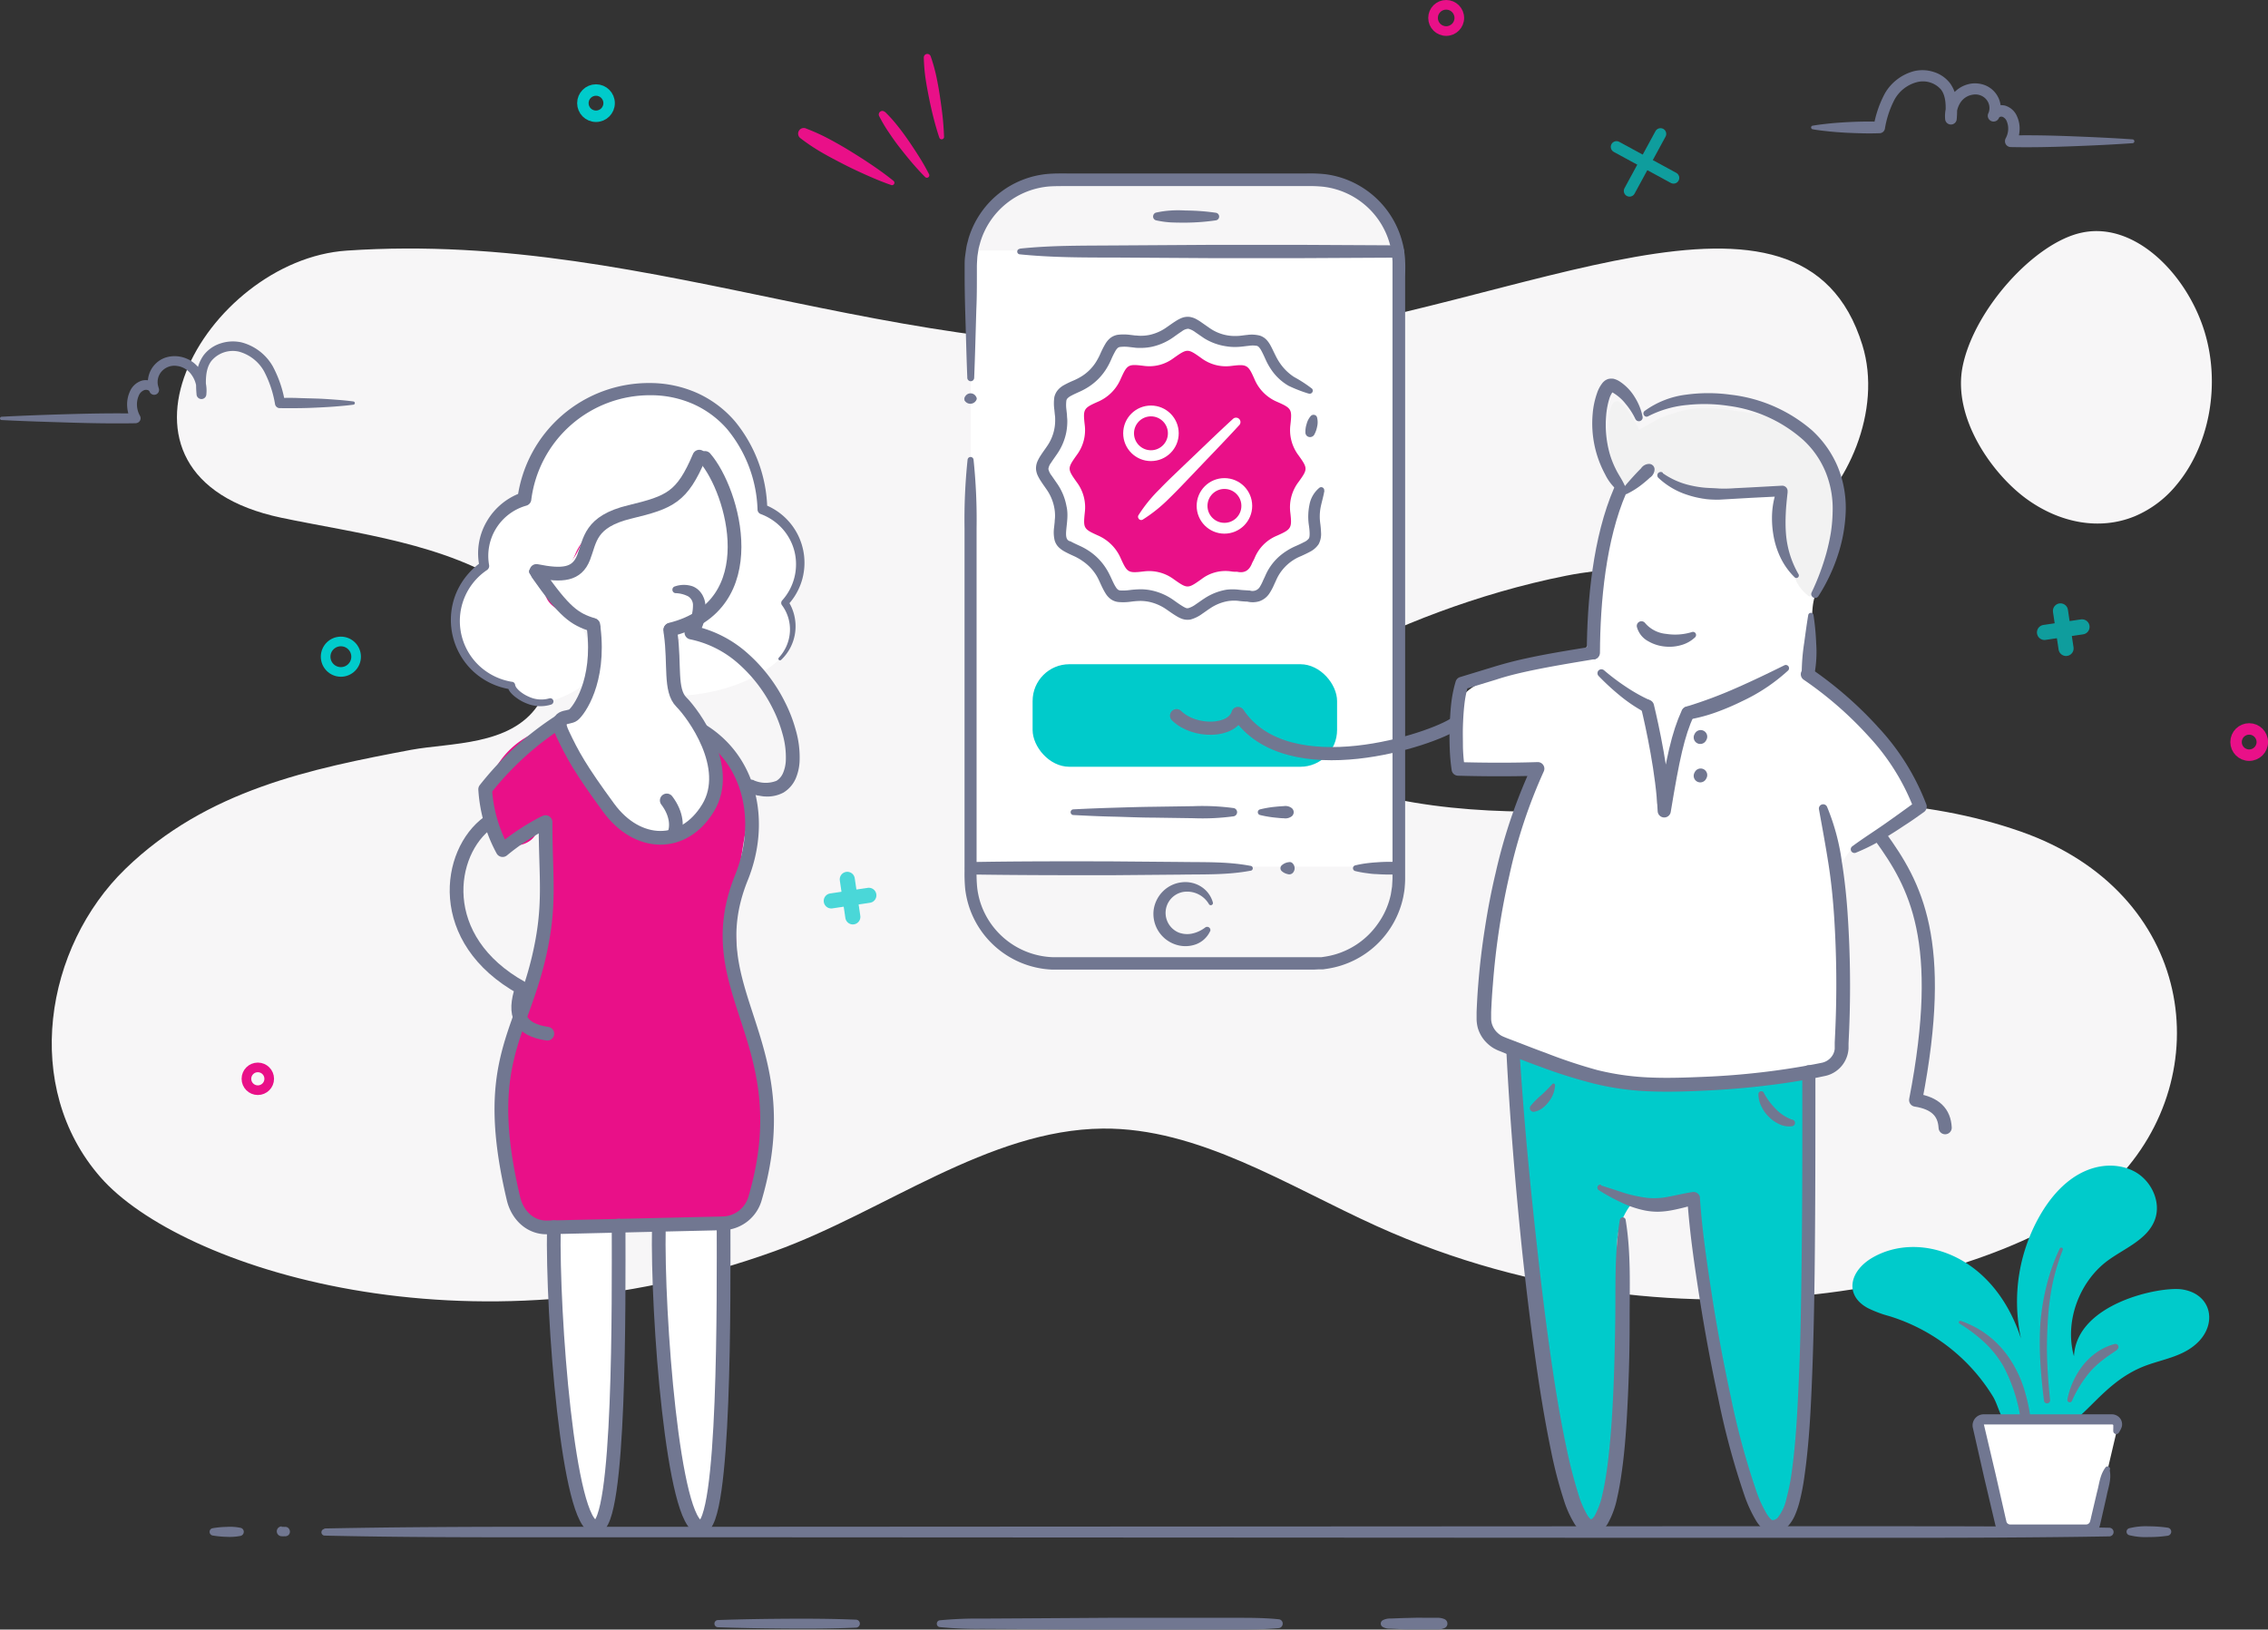 <?xml version="1.0" encoding="UTF-8"?> <svg xmlns="http://www.w3.org/2000/svg" viewBox="0 0 461.48 331.62"><rect x="0" y="0" width="461.48" height="331.62" fill="#333333" stroke="none"/> <defs> <style>.cls-1{fill:#f7f6f7;}.cls-2{fill:#00cbcb;}.cls-3{fill:#717791;}.cls-14,.cls-4{fill:#fff;}.cls-5{opacity:0.7;}.cls-10,.cls-12,.cls-15,.cls-17,.cls-19,.cls-6,.cls-7,.cls-8,.cls-9{fill:none;}.cls-6,.cls-8,.cls-9{stroke:#00cbcb;}.cls-10,.cls-12,.cls-14,.cls-15,.cls-17,.cls-19,.cls-6,.cls-7,.cls-8,.cls-9{stroke-linecap:round;stroke-linejoin:round;}.cls-6{stroke-width:3.07px;}.cls-10,.cls-7{stroke:#e91088;}.cls-7,.cls-8{stroke-width:1.96px;}.cls-10,.cls-9{stroke-width:2.33px;}.cls-11{fill:#e5eefd;}.cls-12,.cls-14,.cls-15,.cls-19{stroke:#717791;}.cls-12{stroke-width:1.4px;}.cls-13{fill:#e91088;}.cls-14,.cls-15{stroke-width:2.79px;}.cls-16{fill:#93b9f4;}.cls-17{stroke:#fff;stroke-width:2.2px;}.cls-18{fill:#f2f2f2;}.cls-19{stroke-width:2.68px;}</style> </defs> <title>картинка</title> <g id="Слой_2" data-name="Слой 2"> <g id="Scenes"> <path class="cls-1" d="M411.16,169.22c-39.85-13.95-83.51.81-123.39-5.89-10.65-1.79-24.73-5.39-33.1-14.32-4.19-4.47,27.67-24.62,64-31.85,15.38-3.07,33.83-.65,47.61-10.63,9.59-7,16.78-23,12.67-36.29-12.35-40.13-69.85-7.4-123-1.11C186.48,77.34,135,46.65,70.55,51c-28.73,1.93-54,45.82-13.28,54.37,15,3.15,33.66,5.22,47,14.34,7.28,5,10.85,15.5,5.13,23.88-5.6,8.19-17.72,7.54-25.73,9-20.39,3.85-41.54,8.13-58.14,24.21-16.42,15.91-21.17,44.42-5.06,62.8s74.78,37.57,137.2,15c22.16-8,43.42-24.71,66.71-24.93,19.44-.19,37.45,11.56,55.75,19.85,63.62,28.82,131,10.45,150.19-9.13C451.61,218.73,446.49,181.59,411.16,169.22Z"></path> <path class="cls-1" d="M412.27,101.47c6.83,5,15,6.52,22.1,3.59a21.94,21.94,0,0,0,8.46-6.34c6.79-8.08,9.05-20.59,5.69-31.38-3.62-11.61-14.16-22.29-24.9-20-9.63,2-21.91,15.64-24.26,27.16C397.21,85,405.35,96.41,412.27,101.47Z"></path> <g id="_29._PRESENTING" data-name="29. PRESENTING"> <path class="cls-2" d="M384.47,267.85a23.53,23.53,0,0,1-4.41-1.65c-4.8-2.58-3.77-7.51.9-10.24,9.35-5.47,24.59-.94,30.26,16.43a35.26,35.26,0,0,1,4.17-25.57c6.27-10.41,14.6-10.81,19-8.37,3.36,1.85,5.4,6.15,4.08,9.75-1.52,4.13-6.27,5.84-9.78,8.47C423,261,420.05,269.07,422,276c.52-10.81,17.61-14.27,22-13.6,5.79.88,7.13,6.54,3.52,10.45-2.87,3.09-7,3.64-10.76,5-9.89,3.62-12.89,12.9-20.86,14.34a8.49,8.49,0,0,1-7.71-2.6c-1.33-1.51-1.65-3.68-2.67-5.39A37.75,37.75,0,0,0,384.47,267.85Z"></path> <path class="cls-3" d="M419.72,254.36a43.06,43.06,0,0,0-2.18,7.41,53.2,53.2,0,0,0-.89,7.65c-.15,2.57-.19,5.15-.09,7.73s.31,5.17.58,7.75a.62.62,0,0,1-1.24.14c-.33-2.59-.59-5.2-.74-7.82a64.9,64.9,0,0,1,0-7.89,46.79,46.79,0,0,1,1.29-7.81,39.58,39.58,0,0,1,2.65-7.43.34.34,0,0,1,.46-.16A.33.33,0,0,1,419.72,254.36Z"></path> <path class="cls-3" d="M399,268.82a19.45,19.45,0,0,1,5.83,3.2,19.88,19.88,0,0,1,4.47,5.07,24.23,24.23,0,0,1,2.73,6.16,37,37,0,0,1,1.28,6.55,1,1,0,0,1-2,.25v0a33.46,33.46,0,0,0-3.66-12,21,21,0,0,0-3.86-4.86,31.8,31.8,0,0,0-5.07-3.83.32.32,0,0,1-.1-.43A.31.31,0,0,1,399,268.82Z"></path> <path class="cls-3" d="M430.78,274.7c-1,.69-2,1.34-2.9,2.05a18.37,18.37,0,0,0-2.55,2.35,24.91,24.91,0,0,0-3.75,6,.49.49,0,0,1-.92-.31,16.5,16.5,0,0,1,3.21-7,13.53,13.53,0,0,1,2.88-2.67,11.5,11.5,0,0,1,3.53-1.61.62.62,0,0,1,.51,1.11Z"></path> <path class="cls-4" d="M428.84,299.1l-2.57,11.06a1.9,1.9,0,0,1-1.86,1.48H409a1.92,1.92,0,0,1-1.86-1.48l-4.57-19.73a1.15,1.15,0,0,1,1.13-1.42h26.05a1.16,1.16,0,0,1,1.13,1.42l-.28,1.19"></path> <path class="cls-3" d="M429.28,299.2c.38,1.88-.31,3.51-.63,5.22l-1.16,5.1-.15.63a3.93,3.93,0,0,1-.26.83,2.89,2.89,0,0,1-1.39,1.41,2.71,2.71,0,0,1-1,.28,7.24,7.24,0,0,1-.76,0h-1.31l-5.22,0-5.23,0h-3.29a3,3,0,0,1-1-.2,3.06,3.06,0,0,1-1.55-1.31,3.25,3.25,0,0,1-.35-.91l-.15-.64-.3-1.27-.6-2.54-1.2-5.09-2.33-10.26a2.26,2.26,0,0,1,2.17-2.63h3.3l5.23,0,10.45,0,5.22,0h2a2.13,2.13,0,0,1,1.15.38,2,2,0,0,1,.82,2.11,1.3,1.3,0,0,1-.14.37c0,.1-.09.2-.14.3a5,5,0,0,1-.34.59.62.62,0,0,1-.86.16.65.65,0,0,1-.26-.41,5.43,5.43,0,0,1,0-.69c0-.11,0-.22,0-.33s0-.28,0-.27a.29.29,0,0,0-.17-.15l-.08,0h-1.93l-5.22,0-10.45,0-5.23,0h-3.25s0,0,0,0l2.38,10.1,1.16,5.09.58,2.55.29,1.28.15.63a.93.93,0,0,0,.1.31.79.79,0,0,0,.4.34.88.88,0,0,0,.27.06h3.24l5.23,0,5.22,0H424c.54,0,.63,0,.82-.08a.9.9,0,0,0,.41-.41,8.23,8.23,0,0,0,.27-1.05l1.2-5.09c.47-1.68.56-3.45,1.73-5a.5.5,0,0,1,.7-.09A.51.51,0,0,1,429.28,299.2Z"></path> <g class="cls-5"> <line class="cls-6" x1="419.25" y1="124.32" x2="420.39" y2="131.96"></line> <line class="cls-6" x1="423.64" y1="127.57" x2="416" y2="128.7"></line> </g> <g class="cls-5"> <line class="cls-6" x1="172.4" y1="178.95" x2="173.53" y2="186.59"></line> <line class="cls-6" x1="176.79" y1="182.2" x2="169.14" y2="183.34"></line> </g> <circle class="cls-7" cx="52.46" cy="219.54" r="2.32"></circle> <circle class="cls-8" cx="69.36" cy="133.64" r="3.1"></circle> <g class="cls-5"> <line class="cls-9" x1="337.87" y1="27.25" x2="331.57" y2="38.85"></line> <line class="cls-9" x1="340.52" y1="36.2" x2="328.92" y2="29.89"></line> </g> <circle class="cls-10" cx="457.65" cy="151.01" r="2.67"></circle> <circle class="cls-9" cx="121.27" cy="20.99" r="2.67"></circle> <circle class="cls-7" cx="294.26" cy="3.65" r="2.67"></circle> <path class="cls-3" d="M368.85,25.57c1.13-.19,2.26-.32,3.39-.44s2.25-.19,3.38-.26c2.26-.12,4.52-.19,6.78-.09l-1.16.92h0A21.92,21.92,0,0,1,383.53,19a9.7,9.7,0,0,1,6-4.54,7.46,7.46,0,0,1,3.95.19,6.65,6.65,0,0,1,3.32,2.31,7.42,7.42,0,0,1,1.34,3.72,19.43,19.43,0,0,1,0,3.59,1.18,1.18,0,0,1-2.35,0,7.15,7.15,0,0,1,1.22-4.69A6,6,0,0,1,401.2,17a5.75,5.75,0,0,1,2.56.29,5.08,5.08,0,0,1,3,6.64,1.18,1.18,0,1,1-2.16-.93h0a2.69,2.69,0,0,1,1.52-1.4,3.28,3.28,0,0,1,1.86-.11,3.81,3.81,0,0,1,2.45,2.23,6,6,0,0,1,.5,2.86,6.44,6.44,0,0,1-.81,2.76l0,0-1-1.77c4.13-.09,8.26,0,12.39.16s8.26.34,12.39.63a.39.39,0,0,1,0,.78c-4.13.29-8.26.48-12.39.63s-8.26.25-12.39.16a1.19,1.19,0,0,1-1.16-1.22,1.24,1.24,0,0,1,.14-.55l0,0a4.14,4.14,0,0,0,.51-1.73,3.87,3.87,0,0,0-.29-1.75,1.57,1.57,0,0,0-.87-.91.93.93,0,0,0-.47,0,.41.41,0,0,0-.19.14l-2.15-1a2.69,2.69,0,0,0-.47-2.66,2.91,2.91,0,0,0-2.64-1,3.64,3.64,0,0,0-2.59,1.56,4.84,4.84,0,0,0-.8,3.13h-2.35c.2-2.18.21-4.33-.84-5.71A4.88,4.88,0,0,0,390,16.73a7.33,7.33,0,0,0-4.47,3.46,19.58,19.58,0,0,0-2,6h0a1.12,1.12,0,0,1-1.05.92h-.1c-2.26.09-4.52,0-6.78-.1-1.13-.07-2.25-.14-3.38-.26s-2.26-.24-3.39-.44a.39.39,0,0,1-.31-.45A.37.37,0,0,1,368.85,25.57Z"></path> <line class="cls-11" x1="191.22" y1="330.42" x2="260.19" y2="330.42"></line> <path class="cls-3" d="M191.22,329.74a80.15,80.15,0,0,1,8.62-.35l8.62-.05,17.25-.11h25.86c2.88,0,5.75,0,8.62.3a.87.87,0,0,1,.8,1,.89.89,0,0,1-.8.8c-2.87.26-5.74.28-8.62.3H225.71l-17.25-.1-8.62-.05a77.66,77.66,0,0,1-8.62-.36.67.67,0,0,1-.6-.74A.68.68,0,0,1,191.22,329.74Z"></path> <line class="cls-11" x1="281.33" y1="330.42" x2="293.98" y2="330.42"></line> <path class="cls-3" d="M281.33,329.74a3.07,3.07,0,0,1,1.58-.36l1.58-.06c1.06-.05,2.11-.06,3.16-.09s2.11,0,3.17,0h1.58a3.45,3.45,0,0,1,1.58.3,1,1,0,0,1,.44,1.31,1,1,0,0,1-.44.45,3.45,3.45,0,0,1-1.58.3h-1.58c-1.06,0-2.11,0-3.17,0s-2.1,0-3.16-.08l-1.58-.07a2.88,2.88,0,0,1-1.58-.36.79.79,0,0,1-.26-1.09A.92.92,0,0,1,281.33,329.74Z"></path> <line class="cls-11" x1="146.1" y1="330.42" x2="174.2" y2="330.42"></line> <path class="cls-3" d="M146.1,329.69c4.68-.17,9.37-.24,14.05-.27s9.37,0,14,.19a.81.81,0,0,1,0,1.62c-4.68.21-9.37.22-14,.19s-9.37-.1-14.05-.27a.73.73,0,0,1,0-1.46Z"></path> <path class="cls-3" d="M71.87,82.36c-1.25.17-2.49.27-3.73.37s-2.49.16-3.73.22-2.49.1-3.73.11-2.49,0-3.73,0h-.08a1,1,0,0,1-.9-.78h0a22.35,22.35,0,0,0-2.24-6.72,8.4,8.4,0,0,0-5.11-4A5.65,5.65,0,0,0,43,73.47c-1.24,1.64-1.2,4.09-1,6.49H40A5.56,5.56,0,0,0,39,76.31,4.25,4.25,0,0,0,36,74.47a3.46,3.46,0,0,0-3.17,1.19,3.24,3.24,0,0,0-.55,3.23l-1.83.81a.66.66,0,0,0-.38-.32,1.25,1.25,0,0,0-.69,0,2,2,0,0,0-1.16,1.17,4.46,4.46,0,0,0-.34,2.07,4.73,4.73,0,0,0,.6,2v0h0A1,1,0,0,1,28.07,86a1.14,1.14,0,0,1-.46.13c-4.55.08-9.1,0-13.65-.14S4.87,85.72.32,85.48A.33.33,0,0,1,0,85.13a.34.34,0,0,1,.32-.32c4.55-.24,9.09-.4,13.64-.53s9.1-.21,13.65-.13l-.87,1.5,0,0a6.72,6.72,0,0,1-.86-2.91,6.3,6.3,0,0,1,.52-3,3.9,3.9,0,0,1,2.5-2.29,3.15,3.15,0,0,1,1.87.11,2.64,2.64,0,0,1,1.51,1.38h0a1,1,0,0,1-.51,1.32,1,1,0,0,1-1.32-.52h0a5.32,5.32,0,0,1,3.08-6.92,6.05,6.05,0,0,1,2.69-.3,6.27,6.27,0,0,1,4.48,2.69,7.5,7.5,0,0,1,1.29,5,1,1,0,0,1-2,0,21.06,21.06,0,0,1,0-3.9,8,8,0,0,1,1.43-4,7,7,0,0,1,3.5-2.44,8.09,8.09,0,0,1,4.2-.2,10.33,10.33,0,0,1,6.38,4.87,23.58,23.58,0,0,1,2.48,7.32h0L57,81c1.24-.05,2.48-.05,3.73,0s2.48.07,3.73.11,2.48.13,3.73.22,2.48.2,3.73.37a.33.33,0,0,1,.28.37A.33.33,0,0,1,71.87,82.36Z"></path> <line class="cls-11" x1="433.26" y1="311.73" x2="441.08" y2="311.73"></line> <path class="cls-3" d="M433.26,311a13.68,13.68,0,0,1,3.91-.39,27.06,27.06,0,0,1,3.91.28.82.82,0,0,1,.7.94.84.84,0,0,1-.7.7,27,27,0,0,1-3.91.27,13.67,13.67,0,0,1-3.91-.38.73.73,0,0,1,0-1.42Z"></path> <line class="cls-11" x1="65.97" y1="311.73" x2="429.15" y2="311.73"></line> <path class="cls-3" d="M66,311.05c15.13-.3,30.26-.35,45.4-.35l45.4,0,90.79-.05,90.8-.05,45.4,0c15.13,0,30.26,0,45.39.3a.88.88,0,0,1,0,1.76c-15.13.26-30.26.29-45.39.29l-45.4,0-90.8-.05-90.79-.05-45.4,0c-15.14,0-30.27,0-45.4-.35a.68.68,0,0,1,0-1.35Z"></path> <line class="cls-11" x1="57.32" y1="311.73" x2="58.47" y2="311.73"></line> <path class="cls-3" d="M57.32,310.73a3.74,3.74,0,0,1,.58,0,1.37,1.37,0,0,1,.28,0,1.08,1.08,0,0,1,.29.09,1,1,0,0,1,.44,1.27.88.88,0,0,1-.44.45,1.61,1.61,0,0,1-.29.09,1.35,1.35,0,0,1-.28,0,2.81,2.81,0,0,1-.58,0,1,1,0,0,1,0-2Z"></path> <line class="cls-11" x1="43.26" y1="311.73" x2="48.95" y2="311.73"></line> <path class="cls-3" d="M43.26,311a18.08,18.08,0,0,1,2.84-.27,10.53,10.53,0,0,1,2.85.19.82.82,0,0,1,.63,1,.84.84,0,0,1-.63.64,11.4,11.4,0,0,1-2.85.19,19.36,19.36,0,0,1-2.84-.27.75.75,0,0,1-.6-.87A.73.73,0,0,1,43.26,311Z"></path> <path class="cls-4" d="M159.7,122.7a8.84,8.84,0,0,1-1,11.37c-2.4,2.42-9.64,7.27-21.35,7.56l-.13,0a12.24,12.24,0,0,0-.56-4.34c-.64-2.29-1.44-4.73-.64-7,.88-2.53,3.46-4,5.56-5.62a20.39,20.39,0,0,0,.19-32,15.83,15.83,0,0,1-8.94,9.08c-4,1.57-9,1.62-11.82,4.84-1.87,2.08-2.45,5-4.29,7.14a7.73,7.73,0,0,1-8,2.2c.45,2.91,2.79,5.14,5.06,7s4.68,3.92,5.51,6.76a13.46,13.46,0,0,1,.42,2.69q.29,3.2.56,6.39v.11l-1-.16c-1.57,2-5.48,3.43-7.26,4-3.52,1.23-7.7-1.59-7.94-3.24a13.41,13.41,0,0,1-5.51-24.36,13.45,13.45,0,0,1-.21-2.29,11.85,11.85,0,0,1,8.36-11.34,25.67,25.67,0,0,1,25.42-22.39c13.76,0,22.39,10.86,23,24.47a11.79,11.79,0,0,1,4.58,19.08Z"></path> <path class="cls-12" d="M119.67,126.8c-3.79-1.15-5.87-2.65-11.34-10.49"></path> <path class="cls-12" d="M142.72,92.48c5.86,6.74,12.7,30.37-7.1,35.28"></path> <path class="cls-3" d="M158.47,133.84a8.46,8.46,0,0,0,2.26-5.32,8.26,8.26,0,0,0-1.64-5.39h0a.77.77,0,0,1,.06-.94h0a11,11,0,0,0,2.5-10,10.92,10.92,0,0,0-2.51-4.66,11.14,11.14,0,0,0-4.38-2.93h0a1,1,0,0,1-.62-.88,27,27,0,0,0-6.21-16.42,19.9,19.9,0,0,0-7.05-5.15,21.35,21.35,0,0,0-8.58-1.72,24.34,24.34,0,0,0-24.21,21.36h0v0a1.39,1.39,0,0,1-1,1.11A10.63,10.63,0,0,0,99.52,115h0v0a1,1,0,0,1-.42,1,12.5,12.5,0,0,0-1.61,19.47,12.76,12.76,0,0,0,6.67,3.28h0l.09,0a.72.72,0,0,1,.57.65,1.62,1.62,0,0,0,.34.65,5.24,5.24,0,0,0,.71.7,7.64,7.64,0,0,0,1.81,1.07,5.93,5.93,0,0,0,4.07.31.66.66,0,0,1,.83.41.67.67,0,0,1-.4.83,7.3,7.3,0,0,1-5-.21,8.76,8.76,0,0,1-2.21-1.24,5.8,5.8,0,0,1-1-.9,3,3,0,0,1-.71-1.4l.66.66h0a14.32,14.32,0,0,1-7.58-3.61A14.32,14.32,0,0,1,92.7,121,14.53,14.53,0,0,1,98,114.35l-.42,1h0A12.83,12.83,0,0,1,99,106.19a13.22,13.22,0,0,1,7.3-6l-1,1.16h0a26.95,26.95,0,0,1,27-23.4,23.64,23.64,0,0,1,9.49,2,22.09,22.09,0,0,1,7.78,5.82,29,29,0,0,1,6.55,17.77l-.65-.89h0a12.69,12.69,0,0,1,7.78,15.19,12.61,12.61,0,0,1-3,5.34l.07-.95h0a9.55,9.55,0,0,1,1.49,6.35,9.38,9.38,0,0,1-2.86,5.7.35.35,0,0,1-.49,0A.34.34,0,0,1,158.47,133.84Z"></path> <path class="cls-13" d="M153.35,244.9c-3.44,4-9.32,4.66-14.59,5L122.6,251c-3.88.26-7.94.49-11.47-1.1-5.8-2.61-8.54-9.4-9.11-15.72-1-11.12,3-22,6.14-32.7s5.42-22.49,1.2-32.82c-.44,3.18-5,4.4-7.6,2.55s-3.39-5.46-3-8.64a17,17,0,0,1,9.38-13.11c4.82-2.27,9.54-5,12.25-9.88,2.37-4.2,2.12-10.27-1.8-13-2.47-1.76-6.15-2.16-7.4-4.92-.83-1.82-1.4-4.75.62-4.66,3.14.17,4.57-2.58,5.35-4.46,2.71-6.46,12.12-7.64,18.69-11.06,3.75-2,4.74-6,7.63-8.73,7.72,7.41,8.66,20.81,2,29.22-3.26,4.15-8.19,7.41-9.28,12.57-.83,4,.93,8.08,3.65,11a29.08,29.08,0,0,0,8,5.66,9.68,9.68,0,0,0,.89,4.87c.83,1.7,2.21,3.1,3,4.82a7.67,7.67,0,0,1,.52,1.6,3.19,3.19,0,0,1,.79-.55l-.48,2.58c0,.57.08,1.14.1,1.69s0,1.1.06,1.65a3,3,0,0,1-.65-.76c-1.43,7.68-2.59,15.41-2.35,23.19.4,13.92,5.29,27.35,6.49,41.23C156.57,236.17,156.4,241.34,153.35,244.9Z"></path> <path class="cls-4" d="M110.12,115.8a5.93,5.93,0,0,0,1.15,4.37c1.62,2,4.33,2.81,6.28,4.51a10.46,10.46,0,0,1,3.27,8.24,19.22,19.22,0,0,1-2.72,8.66c-1.48,2.63-3.38,5.34-3.1,8.34a11.8,11.8,0,0,0,2.36,5.27q3,4.35,6.34,8.41c2.47,3,5.34,6,9.11,6.8,4.33,1,9.05-1.34,11.4-5.12a14.45,14.45,0,0,0,.79-12.82c-1.53-3.82-4.39-6.94-6.35-10.57s-2.87-8.35-.46-11.69a21.16,21.16,0,0,1,4.11-3.66,22.45,22.45,0,0,0,4.6-29.85c-1.07-1.61-2.57-3.2-4.5-3.29-1.65-.08-1.62,2.88-2.69,4.15s-2.2,2.2-3.33,3.42c-4.32,4.67-13.79,3.1-17.32,8.4-1,1.44-1.46,3.18-2.58,4.5a6.16,6.16,0,0,1-6.78,1.7"></path> <path class="cls-14" d="M112.7,249.73c-.37,17.84,2.92,61,8.52,61,5,0,4.67-46.44,4.65-61.32"></path> <path class="cls-14" d="M134.06,249.65c-.38,17.79,2.91,61.13,8.52,61.12,5,0,4.66-47.24,4.65-61.72"></path> <path class="cls-15" d="M136.37,128.2c0,.25.06.5.1.76.87,6.3-.22,11.52,2.17,13.91s10.44,13.27,5.44,21.53-14.35,8-20.22,0-7.39-10.87-9.35-15,1.09-3.05,2.17-3.92,5.44-6.74,4.13-17.61c0-.21,0-.42-.07-.64"></path> <path class="cls-15" d="M111,167.3c0,11.52,1.14,16.86-1.39,27.62-3.81,16.17-11.55,21.87-5.13,49,.79,3.35,3.4,5.93,6.84,5.86l35.92-.83a7,7,0,0,0,6.45-5.26c9.31-32-12.22-41.83-2.82-65.11,4.39-10.87,2.17-23.31-7.63-29.65"></path> <path class="cls-15" d="M135.67,162.89c2.1,2.74,2.21,5.58,1.37,7.16"></path> <path class="cls-15" d="M120.63,127.15c-3.75-1.14-5.8-2.62-11.22-10.38"></path> <path class="cls-15" d="M143.45,93.19c5.79,6.67,12.57,30.06-7,34.92"></path> <path class="cls-15" d="M110.47,167.55a47.26,47.26,0,0,0-8.2,5.45,29.72,29.72,0,0,1-3.55-12.37A62.28,62.28,0,0,1,114,146.74"></path> <path class="cls-15" d="M99.34,167.37c-8.3,6-11,23.82,6.87,33.71-1.84,5.44-.47,8.47,5.16,9.28"></path> <path class="cls-3" d="M153.36,158.79a6,6,0,0,0,4.65.1,3.49,3.49,0,0,0,1.33-1.6,7.4,7.4,0,0,0,.55-2.43,17.13,17.13,0,0,0-.65-5.45,27.23,27.23,0,0,0-2.05-5.31,29.84,29.84,0,0,0-6.89-9,21.26,21.26,0,0,0-9.89-5,1.4,1.4,0,0,1-1.1-1.65,1.25,1.25,0,0,1,.19-.46l0-.07h0A8.24,8.24,0,0,0,141,123a2.08,2.08,0,0,0-1-1.65,6,6,0,0,0-2.48-.64h-.08a.7.7,0,0,1-.62-.78.68.68,0,0,1,.52-.6,5.55,5.55,0,0,1,3.62,0,3.86,3.86,0,0,1,1.68,1.32,5,5,0,0,1,.3.45l.22.47a4.34,4.34,0,0,1,.3,1,7.92,7.92,0,0,1-.15,3.67,9.54,9.54,0,0,1-1.49,3.27h0l-.87-2.19a24,24,0,0,1,11.2,5.66,32.67,32.67,0,0,1,7.55,9.86,29.89,29.89,0,0,1,2.25,5.84,19.78,19.78,0,0,1,.74,6.37,10.11,10.11,0,0,1-.78,3.37,6.3,6.3,0,0,1-2.49,2.87,7,7,0,0,1-3.64.8c-.59,0-1.14-.15-1.72-.22l-1.59-.45a1.4,1.4,0,1,1,.76-2.69l.09,0Z"></path> <path class="cls-15" d="M109.15,116.19c5.33,1.07,8.23.77,9.6-2.74s1.21-7.3,9.43-9.28,10.6-3,14.11-11.24"></path> <path class="cls-16" d="M284.59,120.84c0,.48-.06,1-.08,1.44"></path> <path class="cls-4" d="M284.64,53.89V178.73a17.33,17.33,0,0,1-17.33,17.33H214.86a17.33,17.33,0,0,1-16.63-12.44,17.15,17.15,0,0,1-.7-4.89V53.89a16.52,16.52,0,0,1,.25-2.92,17.32,17.32,0,0,1,17.08-14.41h52.45A17.32,17.32,0,0,1,284.38,51,16.52,16.52,0,0,1,284.64,53.89Z"></path> <path class="cls-1" d="M284.64,176.37v2.36a17.33,17.33,0,0,1-17.33,17.33H214.86a17.33,17.33,0,0,1-16.63-12.44,17.15,17.15,0,0,1-.7-4.89v-2.36Z"></path> <path class="cls-1" d="M284.38,51H197.77a17.33,17.33,0,0,1,17.08-14.41h52.46A17.31,17.31,0,0,1,284.38,51Z"></path> <path class="cls-3" d="M196.27,81.34a.59.59,0,0,1,0-.45,1.59,1.59,0,0,1,.29-.44,1.26,1.26,0,0,1,1.78-.07l.07.07a1.54,1.54,0,0,1,.28.44.51.51,0,0,1,0,.45,1.36,1.36,0,0,1-2.5,0Z"></path> <path class="cls-3" d="M196.82,76.81c-.19-4.66-.29-9.31-.44-14-.06-2.33-.1-4.66-.1-7V54.12c0-.59,0-1.23.08-1.85s.17-1.23.26-1.85.29-1.21.43-1.82a18.54,18.54,0,0,1,16.45-13.23c1.28-.09,2.41-.07,3.58-.07h3.49l27.91,0h17.45a30.45,30.45,0,0,1,3.64.14,18.46,18.46,0,0,1,7.06,2.37,18.65,18.65,0,0,1,8.76,11.67,12.71,12.71,0,0,1,.35,1.84,14.45,14.45,0,0,1,.17,1.86c.07,1.26,0,2.36,0,3.54V91.6l0,55.83v31.42c0,.62-.05,1.25-.1,1.87s-.18,1.24-.29,1.86a18.65,18.65,0,0,1-15.39,14.55l-.93.14-.93,0-.94.05H215.89c-.58,0-1.15,0-1.79,0a18.6,18.6,0,0,1-16.88-12.69,19.08,19.08,0,0,1-.82-3.65,32.7,32.7,0,0,1-.14-3.64l0-27.91V107.53a116.54,116.54,0,0,1,.62-14,.61.61,0,0,1,1.21,0,116.54,116.54,0,0,1,.62,14v14l0,27.92,0,27.91a27.6,27.6,0,0,0,.13,3.34,16.28,16.28,0,0,0,.7,3.15,16.09,16.09,0,0,0,14.58,10.94c.52,0,1.11,0,1.69,0h51.47l.81,0,.8,0,.8-.12a16.06,16.06,0,0,0,10.64-6.64A15.87,15.87,0,0,0,283,182l.25-1.59.09-1.61v-31.4l0-55.83V56.7c0-1.14,0-2.38,0-3.44a16.26,16.26,0,0,0-.44-3.19A16,16,0,0,0,269.25,38a27.35,27.35,0,0,0-3.33-.13H217.07c-1.16,0-2.36,0-3.4.06a16,16,0,0,0-14.22,11.42c-.13.53-.3,1-.38,1.58s-.19,1.06-.22,1.6-.07,1.06-.08,1.63v1.75c0,2.32,0,4.65-.11,7-.14,4.65-.25,9.3-.44,14a.7.7,0,0,1-.73.67A.71.71,0,0,1,196.82,76.81Z"></path> <path class="cls-3" d="M235.24,43.26a19.79,19.79,0,0,1,3-.42c1-.07,2-.06,3.06,0a45,45,0,0,1,6.11.46.78.78,0,0,1,0,1.54,45,45,0,0,1-6.11.47c-1,0-2,0-3.06-.05a18.64,18.64,0,0,1-3-.42.79.79,0,0,1-.58-1A.79.79,0,0,1,235.24,43.26Z"></path> <path class="cls-3" d="M246.24,189.47a5.13,5.13,0,0,1-3.07,2.76,6.27,6.27,0,0,1-4.29-.13,6.57,6.57,0,0,1-4.13-7,6.62,6.62,0,0,1,1.95-3.78,6.44,6.44,0,0,1,3.78-1.77,6,6,0,0,1,4,.94,5.57,5.57,0,0,1,2.31,3.17.44.44,0,0,1-.32.54.42.42,0,0,1-.48-.2h0a5.13,5.13,0,0,0-5.21-2.49,4.33,4.33,0,0,0-.94,8.27,4.89,4.89,0,0,0,2.71.21,6.69,6.69,0,0,0,2.69-1.25l0,0a.66.66,0,0,1,1,.78Z"></path> <path class="cls-3" d="M275.74,176.11a20.69,20.69,0,0,1,2.17-.41c.72-.09,1.44-.17,2.16-.21a33.09,33.09,0,0,1,4.34-.06,1.26,1.26,0,0,1,1.17,1.33,1.24,1.24,0,0,1-1.17,1.17,34.92,34.92,0,0,1-4.34-.05c-.72,0-1.44-.12-2.16-.21a20.69,20.69,0,0,1-2.17-.41.59.59,0,0,1-.42-.73A.58.58,0,0,1,275.74,176.11Z"></path> <path class="cls-3" d="M260.8,176.1a2.54,2.54,0,0,1,1.2-.61c.4-.06.8-.19,1.2.44a1.38,1.38,0,0,1,0,1.51,1,1,0,0,1-1.2.44,2.54,2.54,0,0,1-1.2-.61.79.79,0,0,1-.06-1.11Z"></path> <path class="cls-3" d="M197.64,175.43c9.46-.17,18.92-.16,28.39-.14l14.19.12c4.73.08,9.46-.11,14.19.79a.49.49,0,0,1,0,1c-4.73.89-9.46.71-14.19.79l-14.19.12c-9.47,0-18.93,0-28.39-.15a1.25,1.25,0,0,1,0-2.5Z"></path> <path class="cls-3" d="M207.49,50.6c6.41-.68,12.82-.6,19.23-.65L246,49.83l19.23,0,19.23.1a1.25,1.25,0,0,1,0,2.5l-19.23.1-19.23,0-19.23-.12c-6.41,0-12.82,0-19.23-.65a.56.56,0,0,1,0-1.12Z"></path> <rect class="cls-2" x="210.11" y="135.17" width="61.95" height="20.87" rx="7.48"></rect> <path class="cls-4" d="M253.61,120.27c-.5,0-1,0-1.49-.1A9.49,9.49,0,0,0,245,122c-3.34,2.35-3.37,2.36-6.74,0a10,10,0,0,0-7.21-1.85c-3.77.44-4,.31-5.55-3.19a10.55,10.55,0,0,0-5.5-5.48c-3.47-1.57-3.6-1.77-3.16-5.56a10.11,10.11,0,0,0-1.93-7.3c-2.31-3.23-2.31-3.33,0-6.57a10.11,10.11,0,0,0,1.91-7.3c-.43-3.77-.28-4,3.18-5.55a10.43,10.43,0,0,0,5.49-5.48c1.59-3.53,1.81-3.65,5.65-3.18a9.73,9.73,0,0,0,7.1-1.86c3.37-2.39,3.4-2.39,6.74,0a9.85,9.85,0,0,0,7.2,1.89c3.78-.47,4.06-.3,5.62,3.22a10.17,10.17,0,0,0,5.4,5.41c3.54,1.57,3.68,1.81,3.24,5.62a10.06,10.06,0,0,0,1.95,7.29c2.27,3.17,2.27,3.35,0,6.49a10.1,10.1,0,0,0-2,7.39c.43,3.71.25,4-3.21,5.53a9.87,9.87,0,0,0-5.41,5.41c-.18.42-.41.82-.59,1.25C256.58,119.81,255.47,120.68,253.61,120.27Z"></path> <path class="cls-13" d="M251.74,116.36c-.42,0-.84,0-1.26-.08a8,8,0,0,0-6,1.57c-2.82,2-2.85,2-5.69,0a8.4,8.4,0,0,0-6.08-1.56c-3.18.37-3.34.26-4.68-2.69a8.91,8.91,0,0,0-4.63-4.63c-2.94-1.32-3-1.48-2.67-4.68a8.49,8.49,0,0,0-1.63-6.15c-1.94-2.73-1.94-2.81,0-5.55a8.44,8.44,0,0,0,1.61-6.15c-.36-3.18-.24-3.39,2.68-4.68a8.79,8.79,0,0,0,4.63-4.62c1.35-3,1.52-3.08,4.76-2.68a8.2,8.2,0,0,0,6-1.57c2.84-2,2.87-2,5.68,0a8.33,8.33,0,0,0,6.07,1.58c3.2-.39,3.43-.25,4.74,2.72a8.64,8.64,0,0,0,4.56,4.57c3,1.32,3.1,1.52,2.73,4.73a8.5,8.5,0,0,0,1.64,6.15c1.92,2.67,1.92,2.83,0,5.47a8.51,8.51,0,0,0-1.65,6.23c.36,3.13.21,3.37-2.71,4.67a8.33,8.33,0,0,0-4.56,4.56c-.15.35-.35.69-.5,1C254.24,116,253.31,116.71,251.74,116.36Z"></path> <path class="cls-3" d="M269.48,99.87c-.21,1.23-.53,2.24-.75,3.3a10,10,0,0,0-.1,3.28,19,19,0,0,1,.17,1.93,4.35,4.35,0,0,1-.5,2.38,4.74,4.74,0,0,1-1.82,1.56c-.59.32-1.16.58-1.73.84a9.35,9.35,0,0,0-4.78,4.27c-.12.24-.24.48-.35.74l-.38.82a11.13,11.13,0,0,1-1,1.85,4,4,0,0,1-2,1.52,4.69,4.69,0,0,1-2.43.07l.19,0c-.74,0-1.63-.09-2.2-.17a8.54,8.54,0,0,0-1.89.06,9.34,9.34,0,0,0-3.56,1.4c-.53.34-1.14.79-1.76,1.21a7.17,7.17,0,0,1-2.37,1.15,3.44,3.44,0,0,1-1.67-.13,6.1,6.1,0,0,1-1.2-.59c-.69-.41-1.28-.84-1.88-1.25a9.81,9.81,0,0,0-3.5-1.6,9.3,9.3,0,0,0-1.9-.22,16.72,16.72,0,0,0-2,.16,11.35,11.35,0,0,1-2.45.07,3.31,3.31,0,0,1-1.55-.55,4.07,4.07,0,0,1-1.06-1.12c-.93-1.47-1.31-2.81-2-3.87a9.65,9.65,0,0,0-2.65-2.75,11.24,11.24,0,0,0-1.7-1c-.67-.3-1.34-.6-2.06-1a5.45,5.45,0,0,1-1.14-.82,3.25,3.25,0,0,1-.87-1.46,7.24,7.24,0,0,1-.11-2.62l.12-1.11c0-.34.06-.65.07-1a8.56,8.56,0,0,0-.15-1.9,9.52,9.52,0,0,0-1.44-3.53c-.35-.52-.82-1.16-1.23-1.79a9.64,9.64,0,0,1-.63-1.08,3.84,3.84,0,0,1-.42-1.52,3.64,3.64,0,0,1,.34-1.61,8.13,8.13,0,0,1,.62-1.11c.42-.66.88-1.27,1.25-1.82a9.19,9.19,0,0,0,1.69-5.41c0-.32,0-.65-.06-1l-.11-1.09a9,9,0,0,1,0-2.54,3.4,3.4,0,0,1,.76-1.5,4.52,4.52,0,0,1,1.13-.91,20,20,0,0,1,2.08-1,12,12,0,0,0,1.74-.93,9.18,9.18,0,0,0,2.7-2.71,13.14,13.14,0,0,0,.94-1.75,18.37,18.37,0,0,1,1.05-2.07,4.48,4.48,0,0,1,.94-1.12,3.34,3.34,0,0,1,1.51-.69,9.89,9.89,0,0,1,2.51,0l1.08.13c.33,0,.65.06,1,.06a8.71,8.71,0,0,0,1.91-.17,9.43,9.43,0,0,0,3.51-1.56c.58-.4,1.18-.84,1.83-1.25a7.57,7.57,0,0,1,1.14-.61,3.4,3.4,0,0,1,1.6-.26,4,4,0,0,1,1.44.46,9.86,9.86,0,0,1,1,.62l1.78,1.24a8.95,8.95,0,0,0,5.49,1.57c.62,0,1.34-.14,2.11-.21a6.67,6.67,0,0,1,2.61.15,3.33,3.33,0,0,1,1.36.89,5.57,5.57,0,0,1,.77,1.11c.39.71.68,1.38,1,2a11.34,11.34,0,0,0,1,1.71,10.17,10.17,0,0,0,2.78,2.69,27.7,27.7,0,0,1,3.66,2.38.62.62,0,0,1-.66,1l-.05,0a28.45,28.45,0,0,1-4.06-1.58,10.7,10.7,0,0,1-3.49-3.24,13.08,13.08,0,0,1-1.16-2.06c-.3-.66-.59-1.31-.9-1.87a3.52,3.52,0,0,0-.46-.67,1,1,0,0,0-.43-.29,5.08,5.08,0,0,0-1.7,0c-.68.06-1.39.19-2.21.22a10.84,10.84,0,0,1-2.41-.14A11.66,11.66,0,0,1,245,68.83l-1.79-1.23a3.93,3.93,0,0,0-1.43-.7,2.38,2.38,0,0,0-1.29.52c-.56.36-1.14.78-1.74,1.21a12,12,0,0,1-4.37,1.94,10.94,10.94,0,0,1-2.41.23c-.4,0-.8,0-1.2-.07l-1.07-.12a7.66,7.66,0,0,0-1.82,0,1,1,0,0,0-.45.2,2.79,2.79,0,0,0-.43.54,18,18,0,0,0-.9,1.81,14.29,14.29,0,0,1-1.1,2.07,11.77,11.77,0,0,1-3.37,3.41,13.62,13.62,0,0,1-2.08,1.13c-.65.29-1.3.59-1.82.89a2.55,2.55,0,0,0-.55.44.93.93,0,0,0-.2.41,7.28,7.28,0,0,0,0,1.8l.12,1.06c0,.4.06.8.07,1.2a12.27,12.27,0,0,1-.21,2.41,11.77,11.77,0,0,1-1.88,4.42c-.44.65-.85,1.2-1.21,1.77a2.59,2.59,0,0,0-.55,1.27,3.28,3.28,0,0,0,.65,1.34l1.23,1.78A11.75,11.75,0,0,1,217,103c.77,3.19-1.12,6.84.84,7.17.54.31,1.19.6,1.84.9a13.33,13.33,0,0,1,2.08,1.17,11.93,11.93,0,0,1,3.32,3.47c.89,1.38,1.34,2.86,2,3.83a1.62,1.62,0,0,0,.41.46,1,1,0,0,0,.47.16,9.81,9.81,0,0,0,1.89-.08,20.09,20.09,0,0,1,2.3-.16,10.88,10.88,0,0,1,2.41.29,12.07,12.07,0,0,1,4.35,2c.58.41,1.17.83,1.72,1.16a4.76,4.76,0,0,0,.74.38,1,1,0,0,0,.47,0,5.1,5.1,0,0,0,1.49-.78c.58-.38,1.13-.8,1.82-1.24A11.61,11.61,0,0,1,249.6,120,10.48,10.48,0,0,1,252,120c.86.11,1.42.11,2.13.17l.17,0h0a1.73,1.73,0,0,0,2-.67,9.1,9.1,0,0,0,.71-1.38l.39-.83c.13-.31.28-.62.43-.92a11.21,11.21,0,0,1,2.51-3.18,13.09,13.09,0,0,1,3.39-2.1c.55-.24,1.09-.49,1.57-.75a2.55,2.55,0,0,0,1-.74c.29-.38.18-1.72,0-2.87a11.93,11.93,0,0,1,.14-4,5.84,5.84,0,0,1,2-3.45.61.61,0,0,1,.87.09.59.59,0,0,1,.13.49Z"></path> <path class="cls-4" d="M231.63,104.88A29.9,29.9,0,0,1,236,99.5c1.58-1.66,3.27-3.22,4.91-4.81,3.33-3.15,6.6-6.36,10-9.47a.9.9,0,0,1,1.27,1.27c-3.1,3.38-6.31,6.66-9.47,10-1.59,1.65-3.15,3.33-4.8,4.92a30.28,30.28,0,0,1-5.39,4.33.61.61,0,0,1-.84-.21A.62.62,0,0,1,231.63,104.88Z"></path> <circle class="cls-17" cx="234.19" cy="88.18" r="4.55"></circle> <circle class="cls-17" cx="249.14" cy="102.95" r="4.55"></circle> <path class="cls-3" d="M268,85a3.89,3.89,0,0,1,0,1.83,5.31,5.31,0,0,1-.62,1.69,1,1,0,0,1-1.31.3.94.94,0,0,1-.45-.74,5,5,0,0,1,.24-1.78,4,4,0,0,1,.84-1.63.77.77,0,0,1,1.09-.06A.75.75,0,0,1,268,85Z"></path> <path class="cls-4" d="M339.54,93.79a21.21,21.21,0,0,0-11.43,10.63c-2.61,5.55-2.67,11.9-3,18-.22,3.68-.68,7.63-3.14,10.37a5.26,5.26,0,0,0-1.5,2.15,2.84,2.84,0,0,0,1.18,2.69,11.25,11.25,0,0,0,2.75,1.38,20.19,20.19,0,0,1,11.26,12.59c.57,1.92,1.08,4.23,2.92,5,1.6.7,3.51-.14,4.73-1.39a48.2,48.2,0,0,0,3.07-4.24c2.73-3.5,7.12-5.16,11.18-6.95s8.3-4.19,10-8.3a19,19,0,0,0,1.05-5.47c.27-3-.31-7,1-9.74,2.79-5.84.85-11.95-2.33-17.25-2.71-4.51-7.71-7.27-12.84-8.43s-10.48-.91-15.74-.67"></path> <path class="cls-4" d="M318.86,133.89l-11.68,3.05c-3.72,1-7.73,2.13-10,5.23-3.12,4.25-1.67,10.17-.09,15.2l15.58-1.73a239,239,0,0,0-10.09,43.46c-.52,3.9-.88,8.17,1.22,11.5,2.24,3.54,6.61,5,10.68,6a132,132,0,0,0,48.5,2.84c3.63-.47,7.6-1.29,9.8-4.21,2-2.69,2-6.35,1.79-9.71l-.93-19.24c-.23-4.87-.19-10.45,3.43-13.71,2.07-1.86,4.91-2.55,7.47-3.64s5.17-3,5.57-5.71-1.51-5.22-3.31-7.33l-9.54-11.23c-2.95-3.47-7.72-6.93-10.68-10.4-6.28,3.09-10.74,6.15-17,9.24-2.42,1.18-4.92,2.44-6.6,4.54-3.49,4.37-2.49,11.06-5.75,15.6-.05-5.67-.14-11.53-2.44-16.72-2.56-5.78-8.29-9.82-13.7-13.3Z"></path> <path class="cls-2" d="M307.48,218,314,271.52c1.6,13.12,3.24,26.39,7.93,38.75a4.39,4.39,0,0,0,4-2.29,12.34,12.34,0,0,0,1.37-4.6,209.4,209.4,0,0,0,1.71-50,14,14,0,0,1,2.48-7.76c1.65-2.21,3.32-1.34,6.08-1.43,2.2-.07,4.62-.08,6.33,1.32,2,1.64,2.25,4.52,2.42,7.09a187,187,0,0,0,13.53,58.52c3.55-1.32,4.77-5.65,5.36-9.39,2.13-13.64,2.35-27.51,2.56-41.32l.63-41.52c-12,1-24,2.08-35.94,1a102.52,102.52,0,0,1-24.19-5.17c-.72,2.13-.15.42-.87,2.55"></path> <path class="cls-18" d="M374.28,102.37c-.33-3.83.93-.55-2.92-9.57a31,31,0,0,0-2-2.71,26.41,26.41,0,0,0-1.83-2,13,13,0,0,0-6.49-4c-1.11-.35,2,1.11-1.46.54-12.75-2.16-14.79-2.18-21.79.43l-4.28,2.41c-1.56-3.27-3.08-5-4.05-5.68-1.46-1-3.46,2.64-1.17,13.42-.18,2.08-1.56,1.14,1,3.34.19.26.35.53.54.79L330,99l2.92-1.25s.7-1.73,1.42-1.72.87-.88,2.26.08,2.74,2.11,4,2.83.31,1.19,3.3,1.8,2.47,1.24,5.22.88c2-.27,6.7-1.34,10.63-.68,2,.34,1.63-2.92,2.39.51s.81,2.51,1.13,4.93-.41,3.65,0,4.43c1.76,3.63-1.58,2.67,2,6.57,0,0,.09,1.75,2.62,3.84.57.46.9-.4.9-.4.47-1.15.21.88.68-.14,2.15-4.64,2.74-7.61,4.35-11.67C374.8,106.29,374.52,105.2,374.28,102.37Z"></path> <path class="cls-3" d="M309.15,213.24c.82,13.6,2.12,27.2,3.63,40.76.75,6.78,1.57,13.56,2.51,20.3s2,13.48,3.4,20.11a98.66,98.66,0,0,0,2.5,9.75,19,19,0,0,0,1.87,4.29,4,4,0,0,0,.54.65c.06,0,.14.11.12.08s0,0,0,0-.06,0,0,0,.09,0,.24-.12a2.58,2.58,0,0,0,.51-.61,15.47,15.47,0,0,0,1.57-4.31c.38-1.59.66-3.24.9-4.9.47-3.32.76-6.7,1-10.08.45-6.78.62-13.59.72-20.41s-.19-13.65.93-20.49a.6.6,0,0,1,1.19,0c1.12,6.83.8,13.67.81,20.52s-.21,13.7-.62,20.57c-.22,3.44-.5,6.88-1,10.32-.24,1.73-.53,3.46-.93,5.19a17.74,17.74,0,0,1-1.95,5.28,5.73,5.73,0,0,1-1.14,1.34,3.55,3.55,0,0,1-2.08.85,2.9,2.9,0,0,1-1.31-.22,3.9,3.9,0,0,1-1-.59,7,7,0,0,1-1.11-1.29,21.46,21.46,0,0,1-2.28-5.06,89.76,89.76,0,0,1-2.61-10.1c-1.4-6.75-2.45-13.54-3.39-20.33s-1.75-13.59-2.48-20.4c-1.4-13.63-2.52-27.27-3.21-41a1.34,1.34,0,0,1,2.68-.15Z"></path> <path class="cls-3" d="M325.75,241.24c1.59.49,3.13,1,4.68,1.51a28.34,28.34,0,0,0,4.58,1,14.36,14.36,0,0,0,4.47-.21c1.53-.28,3.15-.69,4.82-.94h0a1.33,1.33,0,0,1,1.59,1,.57.57,0,0,1,0,.18v0c.46,6.73,1.46,13.51,2.51,20.25s2.32,13.45,3.75,20.12a155,155,0,0,0,5.33,19.62,24.9,24.9,0,0,0,2.05,4.38,5.29,5.29,0,0,0,.63.83,1.41,1.41,0,0,0,.44.36s0,0,0,0l.16,0a.83.83,0,0,0,.32-.07,1.78,1.78,0,0,0,.6-.37,9.35,9.35,0,0,0,1.83-4,42.12,42.12,0,0,0,1-4.88c.95-6.67,1.26-13.52,1.55-20.33s.4-13.66.49-20.5c.19-13.69.19-27.38.16-41.07a1.34,1.34,0,0,1,2.68,0h0c0,13.7,0,27.4-.16,41.11-.09,6.86-.23,13.71-.5,20.57s-.59,13.73-1.57,20.62a45.34,45.34,0,0,1-1,5.19,18.34,18.34,0,0,1-.88,2.62,8.13,8.13,0,0,1-1.69,2.58,6.4,6.4,0,0,1-.71.55,3.78,3.78,0,0,1-.86.41,3.3,3.3,0,0,1-.92.2c-.16,0-.3,0-.48,0a3.38,3.38,0,0,1-.66-.1,3.73,3.73,0,0,1-1.65-1.09,8.91,8.91,0,0,1-.93-1.21,27.5,27.5,0,0,1-2.31-4.9,156.65,156.65,0,0,1-5.43-20q-2.18-10.08-3.78-20.26c-1.07-6.8-2.07-13.57-2.54-20.52l1.62,1.23h0c-1.58.44-3.15.87-4.87,1.19a16.66,16.66,0,0,1-2.68.28,13.73,13.73,0,0,1-2.73-.26,20.8,20.8,0,0,1-4.93-1.7,38.52,38.52,0,0,1-4.42-2.43.61.61,0,0,1,.5-1.1Z"></path> <path class="cls-3" d="M324.42,134.15c-4.5.75-9,1.48-13.44,2.43-2.21.48-4.37,1-6.54,1.72l-6.56,2,.88-.87a22.4,22.4,0,0,0-.8,4c-.16,1.41-.24,2.84-.29,4.27s0,2.87,0,4.3a35.47,35.47,0,0,0,.36,4.2l-1.28-1.11c5.36.15,10.76.17,16.11,0h0a1.34,1.34,0,0,1,1.38,1.3,1.39,1.39,0,0,1-.13.61h0a105.5,105.5,0,0,0-7,21.18,149.7,149.7,0,0,0-3.35,22.19c-.16,1.86-.27,3.73-.35,5.6l0,.7c0,.24,0,.49,0,.63a3.86,3.86,0,0,0,.14,1,4.19,4.19,0,0,0,1.06,1.79,4.76,4.76,0,0,0,.83.65,5.08,5.08,0,0,0,.47.23c.14.07.42.17.62.26l2.62,1c1.76.68,3.51,1.37,5.27,2A104.09,104.09,0,0,0,325,217.76a53,53,0,0,0,10.93,1.52c3.69.15,7.45,0,11.21-.16s7.48-.46,11.2-.89,7.43-1,11.09-1.7l1.35-.27a3.41,3.41,0,0,0,.93-.37,3.34,3.34,0,0,0,1.33-1.43,3.47,3.47,0,0,0,.28-1l0-.24,0-.35,0-.71.13-2.81a213.9,213.9,0,0,0-.23-22.51c-.24-3.74-.61-7.47-1.19-11.15s-1.25-7.33-1.92-11h0a.87.87,0,0,1,.7-1,.86.86,0,0,1,.95.5,45,45,0,0,1,3,11.11c.6,3.78,1,7.58,1.23,11.38a217,217,0,0,1,.27,22.81l-.13,2.85,0,.71v.36l-.05.45a6,6,0,0,1-.52,1.76,6,6,0,0,1-2.45,2.67,5.88,5.88,0,0,1-1.7.66l-1.43.3c-3.75.75-7.52,1.31-11.31,1.75s-7.59.75-11.39.93-7.6.32-11.45.17a55.68,55.68,0,0,1-11.49-1.58,102.69,102.69,0,0,1-11-3.46c-1.8-.64-3.56-1.34-5.33-2L305.41,214c-.24-.1-.41-.15-.7-.28s-.53-.26-.79-.4a7.41,7.41,0,0,1-1.4-1.09,7,7,0,0,1-1.81-3,7.49,7.49,0,0,1-.26-1.77c0-.33,0-.55,0-.79l0-.71c.08-1.91.18-3.81.34-5.71q.45-5.7,1.35-11.36c.58-3.77,1.29-7.52,2.18-11.23a107.77,107.77,0,0,1,7.36-21.72l1.25,1.92h0c-5.44.17-10.85.15-16.28,0h0a1.33,1.33,0,0,1-1.27-1.12,39.61,39.61,0,0,1-.4-4.54c-.06-1.49-.06-3,0-4.48s.13-3,.3-4.5a25.43,25.43,0,0,1,.92-4.56,1.33,1.33,0,0,1,.85-.86h0l6.56-2c2.2-.68,4.48-1.29,6.75-1.78,4.53-1,9.06-1.7,13.58-2.45a1.34,1.34,0,0,1,.44,2.64h0Z"></path> <path class="cls-3" d="M368.55,136.11a77.9,77.9,0,0,1,13.72,12,48,48,0,0,1,9.7,15.62h0a1.33,1.33,0,0,1-.49,1.52c-1.09.77-2.18,1.57-3.31,2.3s-2.24,1.5-3.4,2.2a41.66,41.66,0,0,1-7.18,3.79.75.75,0,0,1-.7-1.31h0c2.13-1.58,4.38-3,6.54-4.51s4.32-3.08,6.47-4.64l-.47,1.52a45.35,45.35,0,0,0-9.18-14.72A74.74,74.74,0,0,0,367,138.32h0a1.34,1.34,0,0,1,1.52-2.21Z"></path> <path class="cls-3" d="M369,125.16a51.65,51.65,0,0,1,.55,5.81,24.58,24.58,0,0,1-.28,5.81,1.34,1.34,0,0,1-2.66-.24h0a41.59,41.59,0,0,1,.49-5.67c.26-1.89.51-3.79.83-5.7a.54.54,0,0,1,.62-.45A.55.55,0,0,1,369,125.16Z"></path> <path class="cls-19" d="M324.21,132.83c.05-10.49,1.24-23.28,5.45-33"></path> <path class="cls-3" d="M334.92,127a6.41,6.41,0,0,0,4.12,2,11.65,11.65,0,0,0,5.25-.38h0a.62.62,0,0,1,.79.42.65.65,0,0,1-.16.64,6.7,6.7,0,0,1-2.91,1.62,8.65,8.65,0,0,1-3.36.26,8.13,8.13,0,0,1-3.26-1.06,4.65,4.65,0,0,1-2.33-2.94.95.95,0,0,1,1.7-.74Z"></path> <path class="cls-19" d="M382.62,170.27c7.08,9.81,13.47,21.1,7.17,53.6,4,.62,5.83,2.5,6,5.62"></path> <path class="cls-19" d="M296.22,147.14c-4.51,3.3-34.22,13.2-44.32-1.95-1.14,3.86-8.9,4-12.5.45"></path> <path class="cls-3" d="M343.26,143.76a90.18,90.18,0,0,0,10-3.74c3.29-1.44,6.52-3,9.78-4.61h0a.66.66,0,0,1,.75,1.08,36.83,36.83,0,0,1-9.3,6.2,51,51,0,0,1-5.16,2.21,33.28,33.28,0,0,1-5.48,1.49,1.34,1.34,0,0,1-.61-2.61Z"></path> <path class="cls-3" d="M334.26,144.74a31.33,31.33,0,0,1-4.78-3.29,49.49,49.49,0,0,1-4.19-3.87.81.81,0,0,1,0-1.16.83.83,0,0,1,1.11,0,45.07,45.07,0,0,0,4.37,3.3,34.51,34.51,0,0,0,4.66,2.65h0a1.34,1.34,0,0,1-1.11,2.44Z"></path> <path class="cls-3" d="M316.42,220.79a5.87,5.87,0,0,1-1.27,3.39,6.12,6.12,0,0,1-1.28,1.31,3.78,3.78,0,0,1-1.73.76.75.75,0,0,1-.85-.63.73.73,0,0,1,.15-.56l.05-.07a17.47,17.47,0,0,1,2.15-2.15,29.7,29.7,0,0,0,2.23-2.25h0a.31.31,0,0,1,.43,0A.29.29,0,0,1,316.42,220.79Z"></path> <path class="cls-3" d="M358.91,222.43a13.81,13.81,0,0,0,2.49,3.32,8.57,8.57,0,0,0,3.29,2.12l.09,0a.68.68,0,0,1-.09,1.31,4.61,4.61,0,0,1-2.68-.42,7.35,7.35,0,0,1-2.13-1.51,7.72,7.72,0,0,1-1.49-2.1,5.76,5.76,0,0,1-.6-2.51.58.58,0,0,1,.6-.57.56.56,0,0,1,.5.3Z"></path> <path class="cls-19" d="M335.22,143.72c1,4.12,3.08,13.77,3.41,21.3,1.78-10.77,2.79-15.5,4.8-19.92"></path> <line class="cls-19" x1="346.04" y1="149.91" x2="345.96" y2="150.06"></line> <line class="cls-19" x1="346.04" y1="157.73" x2="345.96" y2="157.88"></line> <path class="cls-3" d="M332.78,85.31a14.22,14.22,0,0,0-2-3.11,9.16,9.16,0,0,0-2.57-2.27,1.65,1.65,0,0,0-.51-.2h0s0,0,.06,0a.57.57,0,0,0,.22,0,.24.24,0,0,0,.1,0c.08,0,.08,0,.08,0s0,0,0,0A4.87,4.87,0,0,0,327.5,81a15.9,15.9,0,0,0-.69,3.57,21.74,21.74,0,0,0,.63,7.4,18.06,18.06,0,0,0,1.32,3.48c.54,1.13,1.28,2.11,1.81,3.31v0a.93.93,0,0,1-.47,1.22.94.94,0,0,1-.92-.11,10.17,10.17,0,0,1-2.57-3.32,21.83,21.83,0,0,1-2.55-12.24,16.69,16.69,0,0,1,.87-4.22,6.78,6.78,0,0,1,1.16-2.19,2.26,2.26,0,0,1,.31-.31,2,2,0,0,1,.48-.32,2.52,2.52,0,0,1,.33-.14,2.42,2.42,0,0,1,.47-.07,1,1,0,0,1,.3,0l.22,0a4,4,0,0,1,1.32.54,10,10,0,0,1,3.11,3.22,11.8,11.8,0,0,1,1.6,4,.77.77,0,0,1-1.45.47Z"></path> <path class="cls-3" d="M338.31,96.28a15.82,15.82,0,0,0,5.49,2.46,21.55,21.55,0,0,0,3,.5c1,.09,2,.09,3.05.18a27.78,27.78,0,0,0,3.14-.07l3.19-.16,6.4-.35h0a1.1,1.1,0,0,1,1.15,1v.18l0,.21c-.15,1.35-.31,2.83-.37,4.24a33.63,33.63,0,0,0,.05,4.26,19.41,19.41,0,0,0,2.54,8.12l0,0a.51.51,0,0,1-.82.6,14.24,14.24,0,0,1-2.78-3.85,17,17,0,0,1-1.48-4.56,20.13,20.13,0,0,1-.28-4.77,16.57,16.57,0,0,1,1-4.7l1.13,1.42h0l-6.39.32-6.45.37a19,19,0,0,1-6.62-1,15.45,15.45,0,0,1-5.79-3.41.69.69,0,0,1,.89-1.06Z"></path> <path class="cls-3" d="M330.24,99.42c.76-1,1.58-1.89,2.4-2.79.42-.45.84-.89,1.27-1.32a2,2,0,0,1,1.68-.9h0a1.11,1.11,0,0,1,1.07,1.07,2.08,2.08,0,0,1-.95,1.73c-.46.43-.94.84-1.43,1.23a16.81,16.81,0,0,1-3.22,2.06.71.71,0,0,1-.94-.34.69.69,0,0,1,.08-.73Z"></path> <path class="cls-3" d="M334.6,83.66a18.12,18.12,0,0,1,8.45-3.34,33.12,33.12,0,0,1,9.06,0,30.65,30.65,0,0,1,16.54,7.21,21.23,21.23,0,0,1,5.34,7.6,22.07,22.07,0,0,1,1.56,9.13,32.06,32.06,0,0,1-1.67,8.95,36.38,36.38,0,0,1-3.89,8.13.79.79,0,0,1-1.09.22.78.78,0,0,1-.28-1l0,0a49.31,49.31,0,0,0,3-8c.37-1.37.68-2.76.91-4.15a30.88,30.88,0,0,0,.36-4.17,19.66,19.66,0,0,0-1.38-8.06,18.36,18.36,0,0,0-4.63-6.68,28.42,28.42,0,0,0-15.07-6.89,32.91,32.91,0,0,0-8.47-.2,21.67,21.67,0,0,0-8,2.31h0a.61.61,0,0,1-.84-.24A.63.63,0,0,1,334.6,83.66Z"></path> <path class="cls-13" d="M164,26.15a40.31,40.31,0,0,1,4.73,2.15c1.52.81,3,1.66,4.49,2.58s2.92,1.84,4.35,2.81,2.85,2,4.21,3.1a.49.49,0,0,1-.48.85c-1.66-.57-3.26-1.24-4.84-1.94s-3.15-1.43-4.69-2.22-3.07-1.58-4.56-2.45a39.64,39.64,0,0,1-4.32-2.89,1.15,1.15,0,0,1,1.11-2Z"></path> <path class="cls-13" d="M180.07,22.76a29.82,29.82,0,0,1,2.61,2.91c.8,1,1.57,2.06,2.3,3.13s1.44,2.15,2.13,3.25,1.33,2.24,1.93,3.4a.5.5,0,0,1-.22.67.49.49,0,0,1-.57-.09c-.93-.93-1.8-1.89-2.65-2.88s-1.65-2-2.44-3-1.55-2.07-2.27-3.15a28.83,28.83,0,0,1-2-3.37.72.72,0,0,1,1.15-.84Z"></path> <path class="cls-13" d="M189.37,11.46a33.87,33.87,0,0,1,1.13,4c.29,1.36.54,2.72.74,4.09s.4,2.74.55,4.12.25,2.77.3,4.17a.49.49,0,0,1-.48.51.49.49,0,0,1-.48-.33c-.45-1.33-.83-2.67-1.17-4s-.65-2.69-.92-4.05-.53-2.72-.73-4.1a35.72,35.72,0,0,1-.34-4.16.72.72,0,0,1,1.4-.25Z"></path> </g> <path class="cls-3" d="M218.35,164.71c2.72-.14,5.43-.25,8.15-.33s5.44-.17,8.16-.2l8.15-.12a47.35,47.35,0,0,1,8.15.38.85.85,0,0,1,0,1.69,47.35,47.35,0,0,1-8.15.38l-8.15-.12c-2.72,0-5.44-.14-8.16-.2s-5.43-.19-8.15-.33a.58.58,0,0,1,0-1.15Z"></path> <path class="cls-3" d="M256.39,164.71a21.22,21.22,0,0,1,3.22-.54c.53-.06,1.07-.09,1.6-.12a2.13,2.13,0,0,1,1.61.39,1.07,1.07,0,0,1,.19,1.5,1.14,1.14,0,0,1-.19.19,2.13,2.13,0,0,1-1.61.39c-.53,0-1.07-.07-1.6-.12a22.55,22.55,0,0,1-3.22-.54.59.59,0,0,1,0-1.15Z"></path> </g> </g> </svg> 